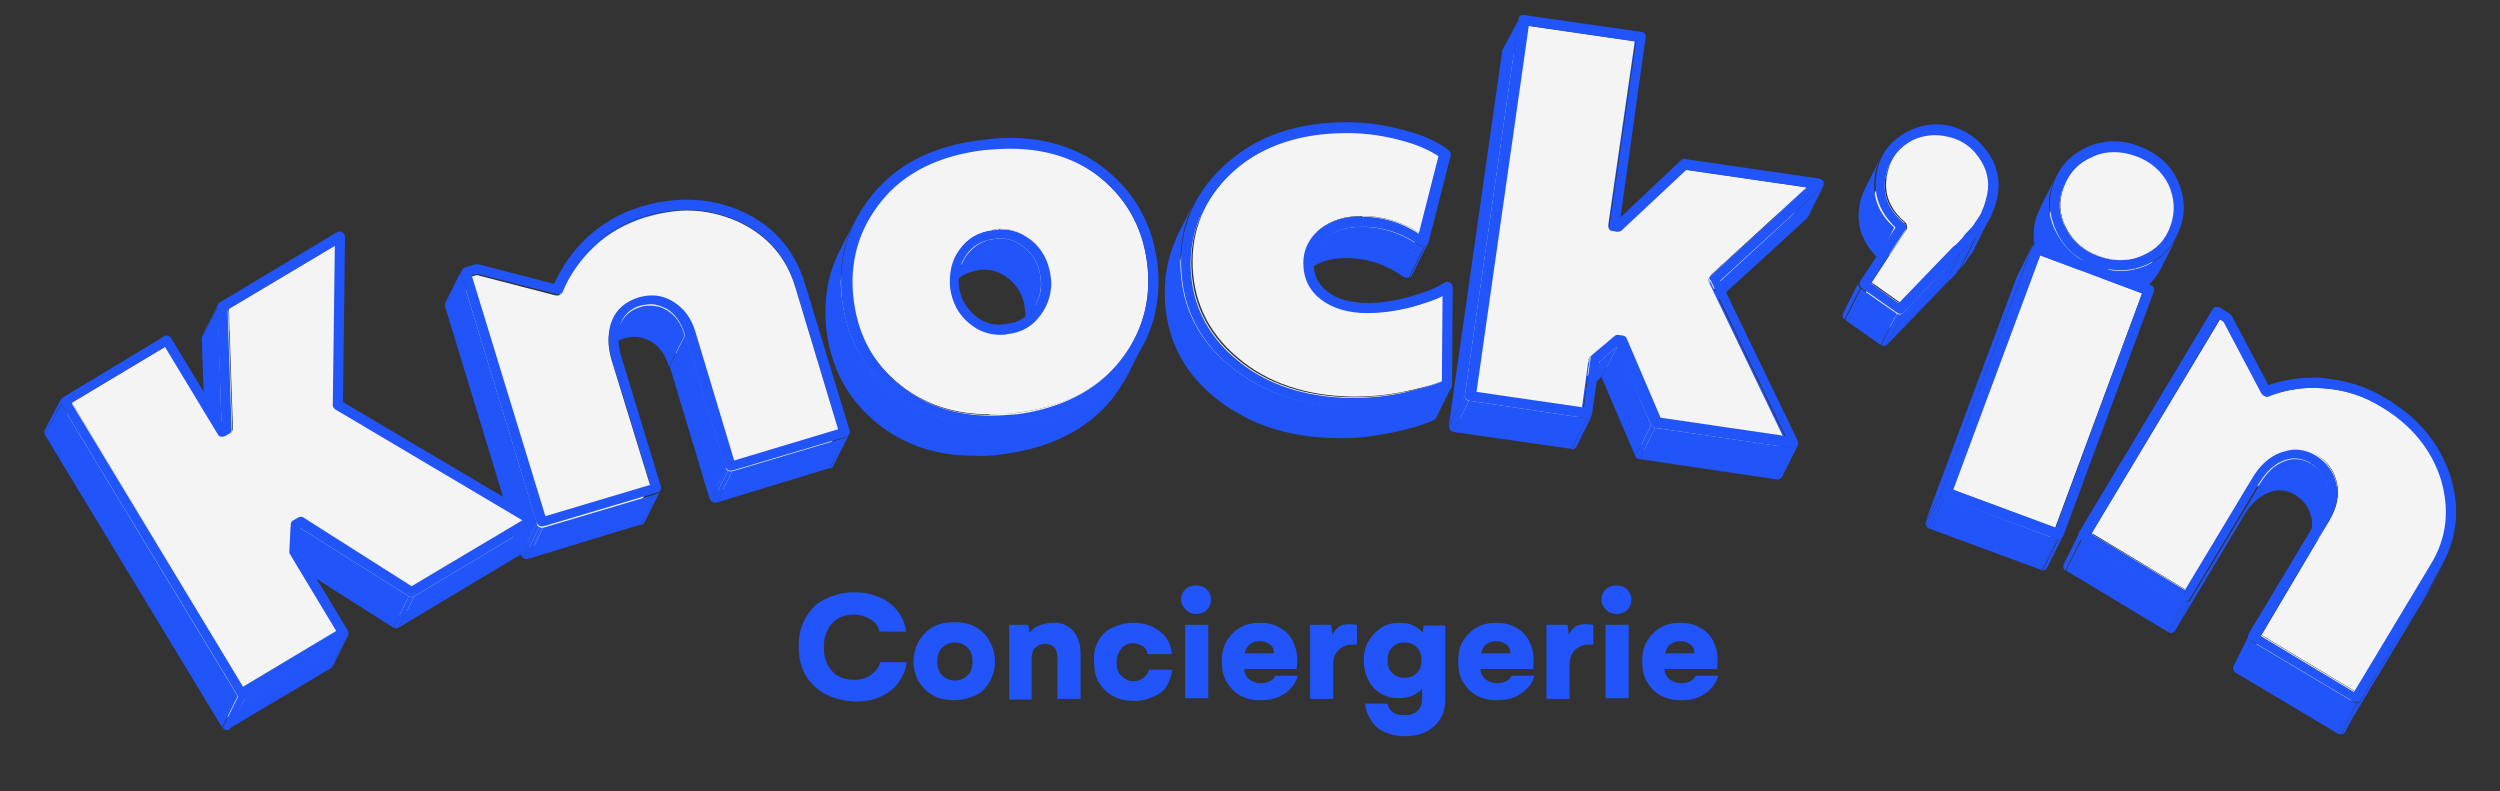 <?xml version="1.0" encoding="utf-8"?>
<!-- Generator: Adobe Illustrator 25.0.0, SVG Export Plug-In . SVG Version: 6.00 Build 0)  -->
<svg version="1.1" id="Calque_1" xmlns="http://www.w3.org/2000/svg" xmlns:xlink="http://www.w3.org/1999/xlink" x="0px" y="0px"
	 viewBox="0 0 368.1 116.5" style="enable-background:new 0 0 368.1 116.5;" xml:space="preserve">
<rect x="0" y="0" width="368.1" height="116.5" fill="#333333" stroke="none"/>
<style type="text/css">
	.st0{enable-background:new    ;}
	.st1{fill:#2155F9;}
	.st2{fill:#F4F4F4;}
</style>
<g class="st0">
	<path class="st1" d="M121.5,102.2c-1.2-0.7-2.2-1.6-2.9-2.8s-1-2.6-1-4.2c0-1.6,0.3-3,1-4.2s1.6-2.2,2.9-2.8s2.6-1,4.2-1
		c1.3,0,2.5,0.2,3.7,0.7s2,1.1,2.7,2s1.2,1.9,1.3,3.1h-3.9c-0.2-0.8-0.6-1.4-1.3-1.8s-1.5-0.7-2.5-0.7c-1.3,0-2.4,0.4-3.2,1.3
		s-1.2,2-1.2,3.5c0,1.5,0.4,2.6,1.2,3.5s1.9,1.3,3.2,1.3c1,0,1.8-0.2,2.5-0.7s1.2-1.1,1.4-1.9h3.9c-0.1,1.1-0.6,2.1-1.2,3
		s-1.6,1.6-2.7,2.1s-2.4,0.7-3.7,0.7C124.1,103.2,122.7,102.8,121.5,102.2z"/>
</g>
<g class="st0">
	<path class="st1" d="M135.3,94.4c0.5-0.9,1.2-1.6,2.1-2.1s2-0.7,3.1-0.7s2.2,0.2,3.1,0.7s1.6,1.2,2.1,2.1s0.8,1.9,0.8,3
		c0,1.1-0.3,2.1-0.8,3s-1.2,1.6-2.1,2s-2,0.7-3.1,0.7c-1.2,0-2.2-0.2-3.1-0.7s-1.6-1.2-2.1-2s-0.8-1.9-0.8-3
		C134.5,96.3,134.8,95.3,135.3,94.4z M138.7,99.4c0.5,0.5,1.1,0.8,1.9,0.8c0.8,0,1.4-0.3,1.9-0.8s0.7-1.2,0.7-2c0-0.8-0.2-1.5-0.7-2
		s-1.1-0.8-1.9-0.8s-1.4,0.3-1.9,0.8s-0.7,1.2-0.7,2C138,98.2,138.2,98.9,138.7,99.4z"/>
</g>
<g class="st0">
	<path class="st1" d="M158,92.9c0.7,0.8,1.1,1.9,1.1,3.3v6.7h-3.4v-5.9c0-1.5-0.6-2.2-1.8-2.2c-0.6,0-1.1,0.2-1.5,0.6
		s-0.5,0.9-0.5,1.6v6h-3.3V92h2.8l0.2,1.2c0.3-0.5,0.8-0.9,1.4-1.1s1.2-0.4,2-0.4C156.2,91.6,157.3,92.1,158,92.9z"/>
	<path class="st1" d="M161.7,94.4c0.5-0.9,1.2-1.6,2.1-2s1.9-0.7,3.1-0.7c1,0,2,0.2,2.8,0.6s1.5,0.9,2,1.6s0.8,1.5,0.8,2.4H169
		c-0.1-0.5-0.4-1-0.8-1.2s-0.9-0.4-1.4-0.4c-0.7,0-1.3,0.3-1.7,0.8s-0.7,1.2-0.7,2c0,0.9,0.2,1.5,0.7,2s1,0.8,1.8,0.8
		c0.6,0,1.1-0.2,1.5-0.5s0.6-0.7,0.8-1.2h3.4c-0.1,0.9-0.4,1.7-0.8,2.4s-1.1,1.2-2,1.6s-1.7,0.6-2.8,0.6c-1.1,0-2.2-0.2-3.1-0.7
		s-1.6-1.2-2.1-2s-0.7-1.9-0.7-3C161,96.3,161.2,95.3,161.7,94.4z"/>
	<path class="st1" d="M174.6,89.8c-0.4-0.4-0.7-0.9-0.7-1.5c0-0.6,0.2-1.1,0.6-1.5s1-0.6,1.6-0.6s1.2,0.2,1.6,0.6s0.6,0.9,0.6,1.5
		c0,0.6-0.2,1.1-0.6,1.5s-1,0.6-1.6,0.6S175,90.2,174.6,89.8z M174.5,92h3.4v10.8h-3.4V92z"/>
	<path class="st1" d="M189.2,102.1c-1,0.7-2.2,1-3.6,1c-1.1,0-2.1-0.2-3-0.7s-1.5-1.2-2-2s-0.7-1.9-0.7-3c0-1.1,0.2-2.2,0.7-3
		s1.1-1.5,2-2s1.8-0.7,2.9-0.7c1.1,0,2,0.2,2.9,0.7s1.5,1.1,1.9,1.9s0.7,1.7,0.7,2.7c0,0.6,0,1.1-0.1,1.5h-7.7
		c0,0.6,0.3,1.2,0.7,1.5s1,0.6,1.7,0.6c0.5,0,1-0.1,1.4-0.3s0.6-0.5,0.8-0.8h3.3C190.8,100.5,190.2,101.4,189.2,102.1z M187.6,96.2
		c0-0.5-0.2-1-0.6-1.3s-0.9-0.5-1.5-0.5c-0.6,0-1.1,0.2-1.5,0.5s-0.6,0.8-0.7,1.3H187.6z"/>
</g>
<g class="st0">
	<path class="st1" d="M199.8,92v2.9c-0.1,0-0.3,0-0.5,0c-1,0-1.7,0.3-2.2,0.8s-0.8,1.2-0.8,2.1v5.1h-3.4V92h3.1l0.2,1.5
		c0.2-0.5,0.5-0.9,0.9-1.2s1-0.4,1.6-0.4C199.1,91.9,199.5,92,199.8,92z"/>
</g>
<g class="st0">
	<path class="st1" d="M212.8,92v10.9c0,1.7-0.5,3-1.6,4s-2.5,1.5-4.4,1.5c-1.1,0-2-0.2-2.9-0.6s-1.5-0.9-2-1.7s-0.8-1.5-0.9-2.5h3.3
		c0.1,0.6,0.4,1,0.8,1.3s1,0.4,1.7,0.4c0.8,0,1.5-0.2,1.9-0.6s0.7-1,0.7-1.7v-1.6c-0.3,0.4-0.8,0.7-1.4,1s-1.2,0.4-2,0.4
		c-1,0-1.9-0.2-2.7-0.7s-1.4-1.1-1.8-1.9s-0.7-1.8-0.7-2.9c0-1.1,0.2-2.1,0.7-2.9s1.1-1.5,1.9-2s1.7-0.7,2.7-0.7
		c0.7,0,1.4,0.1,2,0.4s1.1,0.6,1.4,1.1l0.1-1.1H212.8z M208.6,99.1c0.5-0.5,0.7-1.1,0.7-1.9c0-0.8-0.2-1.4-0.7-1.9s-1.1-0.7-1.8-0.7
		s-1.3,0.2-1.8,0.7s-0.7,1.1-0.7,1.9c0,0.8,0.2,1.4,0.7,1.9s1.1,0.7,1.8,0.7C207.5,99.8,208.1,99.6,208.6,99.1z"/>
	<path class="st1" d="M224,102.1c-1,0.7-2.2,1-3.6,1c-1.1,0-2.1-0.2-3-0.7s-1.5-1.2-2-2s-0.7-1.9-0.7-3c0-1.1,0.2-2.2,0.7-3
		s1.1-1.5,2-2s1.8-0.7,2.9-0.7c1.1,0,2,0.2,2.9,0.7s1.5,1.1,1.9,1.9s0.7,1.7,0.7,2.7c0,0.6,0,1.1-0.1,1.5H218c0,0.6,0.3,1.2,0.7,1.5
		s1,0.6,1.7,0.6c0.5,0,1-0.1,1.4-0.3s0.6-0.5,0.8-0.8h3.3C225.7,100.5,225,101.4,224,102.1z M222.4,96.2c0-0.5-0.2-1-0.6-1.3
		s-0.9-0.5-1.5-0.5c-0.6,0-1.1,0.2-1.5,0.5s-0.6,0.8-0.7,1.3H222.4z"/>
</g>
<g class="st0">
	<path class="st1" d="M234.6,92v2.9c-0.1,0-0.3,0-0.5,0c-1,0-1.7,0.3-2.2,0.8s-0.8,1.2-0.8,2.1v5.1h-3.4V92h3.1l0.2,1.5
		c0.2-0.5,0.5-0.9,0.9-1.2s1-0.4,1.6-0.4C234,91.9,234.3,92,234.6,92z"/>
</g>
<g class="st0">
	<path class="st1" d="M236.5,89.8c-0.4-0.4-0.7-0.9-0.7-1.5c0-0.6,0.2-1.1,0.6-1.5s1-0.6,1.6-0.6s1.2,0.2,1.6,0.6s0.6,0.9,0.6,1.5
		c0,0.6-0.2,1.1-0.6,1.5s-1,0.6-1.6,0.6S236.9,90.2,236.5,89.8z M236.4,92h3.4v10.8h-3.4V92z"/>
	<path class="st1" d="M251.1,102.1c-1,0.7-2.2,1-3.6,1c-1.1,0-2.1-0.2-3-0.7s-1.5-1.2-2-2s-0.7-1.9-0.7-3c0-1.1,0.2-2.2,0.7-3
		s1.1-1.5,2-2s1.8-0.7,2.9-0.7c1.1,0,2,0.2,2.9,0.7s1.5,1.1,1.9,1.9s0.7,1.7,0.7,2.7c0,0.6,0,1.1-0.1,1.5h-7.7
		c0,0.6,0.3,1.2,0.7,1.5s1,0.6,1.7,0.6c0.5,0,1-0.1,1.4-0.3s0.6-0.5,0.8-0.8h3.3C252.7,100.5,252.1,101.4,251.1,102.1z M249.5,96.2
		c0-0.5-0.2-1-0.6-1.3s-0.9-0.5-1.5-0.5c-0.6,0-1.1,0.2-1.5,0.5s-0.6,0.8-0.7,1.3H249.5z"/>
</g>
<g>
	<g>
		<g class="st0">
			<g>
				<path class="st2" d="M94.6,46.1L94.6,46.1L94.6,46.1L94.6,46.1L94.6,46.1L94.6,46.1L94.6,46.1L94.6,46.1L94.6,46.1
					c-0.3,0.7-0.7,1.3-1,2l0,0l0,0C93.9,47.4,94.2,46.7,94.6,46.1L94.6,46.1L94.6,46.1L94.6,46.1L94.6,46.1L94.6,46.1L94.6,46.1
					L94.6,46.1L94.6,46.1z"/>
			</g>
			<g>
				<path class="st2" d="M149.6,40c-1.4-1.1-2.9-1.7-4.6-1.7c0.8-1.5,1.6-3,2.3-4.6c1.7,0,3.3,0.6,4.6,1.7
					C151.1,36.9,150.3,38.4,149.6,40z"/>
			</g>
			<g>
				<path class="st2" d="M144.9,38.3c-0.3,0-0.7,0-1,0.1c0.8-1.5,1.6-3,2.3-4.6c0.4,0,0.7-0.1,1-0.1
					C146.5,35.2,145.7,36.7,144.9,38.3z"/>
			</g>
			<g>
				<path class="st2" d="M152.4,45.2c-0.3-2.1-1.2-3.9-2.8-5.2c0.8-1.5,1.6-3,2.3-4.6c1.6,1.3,2.5,3.1,2.8,5.2
					C153.9,42.2,153.2,43.7,152.4,45.2z"/>
			</g>
			<g>
				<path class="st2" d="M143.9,38.3c-2.2,0.3-3.9,1.3-5,2.9c0.8-1.5,1.6-3,2.3-4.6c1.2-1.7,2.9-2.7,5-2.9
					C145.4,35.3,144.6,36.8,143.9,38.3z"/>
			</g>
			<g>
				<path class="st1" d="M138.2,42.2l2.3-4.6c-0.7,1.4-1,3-0.8,4.7c0.3,2.1,1.2,3.9,2.8,5.2l-2.3,4.6c-1.6-1.3-2.5-3.1-2.8-5.2
					C137.3,45.2,137.5,43.6,138.2,42.2z"/>
			</g>
			<g>
				<path class="st2" d="M138.8,41.3c-0.2,0.3-0.4,0.6-0.6,1l2.3-4.6c0.2-0.3,0.4-0.7,0.6-1c-0.4,0.8-0.8,1.5-1.2,2.3
					c0,0.1-0.1,0.2-0.2,0.3c-0.1,0.2-0.2,0.4-0.3,0.6c-0.1,0.2-0.2,0.4-0.3,0.6c-0.1,0.2-0.2,0.4-0.3,0.6
					C138.9,41.1,138.9,41.2,138.8,41.3z"/>
			</g>
			<g>
				<path class="st1" d="M139.6,42.9l2.3-4.6c0.1-0.3,0.3-0.5,0.5-0.8c1-1.3,2.3-2.1,4-2.3l-2.3,4.6c-1.7,0.2-3.1,1-4,2.3
					C139.9,42.4,139.7,42.6,139.6,42.9z"/>
			</g>
			<g>
				<path class="st1" d="M152.6,44.6l-2.3,4.6c0.6-1.2,0.8-2.4,0.6-3.8c-0.2-1.8-1-3.2-2.3-4.3c-1.1-0.9-2.3-1.4-3.7-1.4
					c-0.3,0-0.6,0-0.9,0.1l2.3-4.6c0.3,0,0.6-0.1,0.9-0.1c1.4,0,2.6,0.5,3.7,1.4c1.3,1.1,2.1,2.5,2.3,4.3
					C153.4,42.2,153.2,43.4,152.6,44.6z"/>
			</g>
			<g>
				<path class="st2" d="M151.6,49.8c0.7-1.4,1-3,0.8-4.6c0.8-1.5,1.6-3,2.3-4.6c0.2,1.7,0,3.2-0.8,4.6
					C153.2,46.6,152.3,48.5,151.6,49.8z"/>
			</g>
			<g>
				<path class="st1" d="M167.1,49.9l-2.3,4.6c1.7-3.3,2.3-7.1,1.8-11.1c-0.7-5.5-3.2-9.8-7.5-13c-3.4-2.5-7.7-3.8-12.6-3.8
					c-1.3,0-2.6,0.1-3.9,0.2c-6.6,0.8-11.7,3.3-15.1,7.5c-0.9,1.1-1.7,2.3-2.3,3.6l2.3-4.6c0.6-1.2,1.4-2.4,2.3-3.6
					c3.4-4.2,8.5-6.7,15.1-7.5c1.4-0.2,2.7-0.2,3.9-0.2c4.9,0,9.1,1.3,12.6,3.8c4.3,3.2,6.9,7.6,7.5,13
					C169.4,42.8,168.8,46.5,167.1,49.9z"/>
			</g>
			<g>
				<path class="st2" d="M164.8,54.4c-0.6,1.2-1.4,2.4-2.3,3.5c0.8-1.5,1.6-3,2.3-4.6c0.9-1.1,1.7-2.3,2.3-3.5
					C166.4,51.2,165.5,53.1,164.8,54.4z"/>
			</g>
			<g>
				<path class="st2" d="M93,45.6c0.7,0.4,1.2,0.4,1.6,0.5c-0.3,0.7-0.7,1.3-1,2c-0.6,0-1.3,0.1-2,0.3c-1.7,0.5-2.9,1.5-3.7,3
					c0.7-1.3,1.5-3.1,2.2-4.4c0-0.1,0.1-0.2,0.3-0.4C91.1,45.8,92.4,45.7,93,45.6c-0.5,0.9-0.9,1.8-1.4,2.8
					C92,47.4,92.5,46.5,93,45.6z"/>
			</g>
			<g>
				<path class="st1" d="M153.9,45.3l-2.3,4.6c-0.2,0.4-0.4,0.7-0.6,1c-1.2,1.7-2.9,2.7-5.1,3c-0.4,0-0.7,0.1-1,0.1
					c-1.7,0-3.3-0.6-4.6-1.7l2.3-4.6c1.3,1.1,2.8,1.7,4.6,1.7c0.3,0,0.7,0,1-0.1c2.2-0.3,3.9-1.3,5.1-3
					C153.6,46,153.8,45.6,153.9,45.3z"/>
			</g>
			<g>
				<path class="st1" d="M151.9,35.4c1.6,1.3,2.5,3.1,2.8,5.2c0.3,2.1-0.2,4-1.4,5.7s-2.9,2.7-5.1,3c-0.4,0-0.7,0.1-1,0.1
					c-1.7,0-3.3-0.6-4.6-1.7c-1.6-1.3-2.5-3.1-2.8-5.2c-0.3-2.1,0.2-4.1,1.4-5.7c1.2-1.7,2.9-2.7,5-2.9c0.4,0,0.7-0.1,1-0.1
					C149,33.7,150.5,34.3,151.9,35.4z M152.1,45.4c1-1.4,1.4-2.9,1.1-4.6c-0.2-1.8-1-3.2-2.3-4.3c-1.1-0.9-2.3-1.4-3.7-1.4
					c-0.3,0-0.6,0-0.9,0.1c-1.7,0.2-3.1,1-4,2.3c-1,1.4-1.3,2.9-1.1,4.6c0.2,1.8,1,3.2,2.3,4.3c1,0.9,2.2,1.4,3.6,1.4
					c0.3,0,0.6,0,0.9-0.1C149.8,47.6,151.1,46.8,152.1,45.4"/>
			</g>
			<g>
				<path class="st2" d="M123.3,48.7c-0.5-4,0.1-7.7,1.8-11l2.3-4.6c-1.7,3.3-2.3,7-1.8,11C124.8,45.7,124,47.2,123.3,48.7z"/>
			</g>
			<g>
				<path class="st2" d="M162.5,57.9c-3.4,4.2-8.5,6.7-15.2,7.5c0.8-1.5,1.6-3,2.3-4.6c6.7-0.8,11.8-3.4,15.2-7.5
					c-0.4,0.8-0.8,1.5-1.2,2.3c-0.2,0.4-0.4,0.8-0.6,1.2c0,0.1-0.1,0.2-0.1,0.3s-0.1,0.2-0.1,0.3C162.7,57.5,162.6,57.8,162.5,57.9z
					"/>
			</g>
			<g>
				<path class="st2" d="M147.3,65.4c-1.3,0.2-2.6,0.2-3.9,0.2c0.8-1.5,1.6-3,2.3-4.6c1.2,0,2.5-0.1,3.9-0.2
					C148.9,62.4,148.1,63.9,147.3,65.4z"/>
			</g>
			<g>
				<path class="st2" d="M130.8,61.8c-4.3-3.2-6.9-7.6-7.6-13.1c0.8-1.5,1.6-3,2.3-4.6c0.7,5.5,3.2,9.9,7.6,13.1
					C132.4,58.8,131.6,60.3,130.8,61.8z"/>
			</g>
			<g>
				<path class="st2" d="M143.4,65.7c-4.9,0-9.1-1.3-12.6-3.9c0.8-1.5,1.6-3,2.3-4.6c3.5,2.6,7.7,3.9,12.6,3.9
					C145,62.6,144.2,64.2,143.4,65.7z"/>
			</g>
			<g>
				<path class="st2" d="M168.9,38.7c0.7,5.5-0.7,10.4-4.1,14.6c-3.4,4.2-8.5,6.7-15.2,7.5c-1.3,0.2-2.6,0.2-3.9,0.2
					c-4.9,0-9.1-1.3-12.6-3.9c-4.3-3.2-6.9-7.6-7.6-13.1s0.7-10.3,4.1-14.6c3.4-4.2,8.5-6.7,15.1-7.5c1.4-0.2,2.7-0.2,3.9-0.2
					c4.9,0,9.1,1.3,12.6,3.8C165.7,28.9,168.2,33.3,168.9,38.7z M153.3,46.3c1.2-1.7,1.7-3.6,1.4-5.7c-0.3-2.1-1.2-3.9-2.8-5.2
					c-1.4-1.1-2.9-1.7-4.6-1.7c-0.3,0-0.7,0-1,0.1c-2.2,0.3-3.9,1.3-5,2.9c-1.2,1.6-1.6,3.6-1.4,5.7c0.3,2.1,1.2,3.9,2.8,5.2
					c1.3,1.1,2.8,1.7,4.6,1.7c0.3,0,0.7,0,1-0.1C150.4,49,152.1,48,153.3,46.3"/>
			</g>
			<g>
				<path class="st1" d="M168.4,50.5l-2.3,4.6c-0.7,1.3-1.5,2.5-2.4,3.7c-3.7,4.5-9.1,7.2-16.2,8.1c-1.4,0.2-2.8,0.3-4.1,0.2
					c-5.2,0-9.7-1.4-13.5-4.2c-4.7-3.5-7.4-8.2-8.2-14.1c-0.5-4.3,0.1-8.3,1.9-11.8l2.3-4.6c-1.8,3.6-2.5,7.6-1.9,11.8
					c0.8,5.9,3.5,10.6,8.2,14.1c3.7,2.8,8.2,4.2,13.5,4.2c1.3,0,2.7-0.1,4.1-0.2c7.1-0.9,12.5-3.6,16.2-8.1
					C167,53.1,167.8,51.8,168.4,50.5z"/>
			</g>
			<g>
				<path class="st1" d="M170.4,38.6c0.7,5.9-0.7,11.2-4.4,15.7s-9.1,7.2-16.2,8.1c-1.4,0.2-2.8,0.3-4.1,0.2
					c-5.2,0-9.7-1.4-13.5-4.2c-4.7-3.5-7.4-8.2-8.2-14.1c-0.7-5.9,0.8-11.2,4.5-15.7s9.1-7.2,16.1-8c1.4-0.2,2.8-0.3,4.1-0.3
					c5.2,0,9.7,1.4,13.4,4.1C166.9,28,169.6,32.7,170.4,38.6z M164.8,53.3c3.4-4.2,4.8-9.1,4.1-14.6s-3.2-9.8-7.5-13
					c-3.4-2.5-7.7-3.8-12.6-3.8c-1.3,0-2.6,0.1-3.9,0.2c-6.6,0.8-11.7,3.3-15.1,7.5c-3.4,4.2-4.8,9.1-4.1,14.6
					c0.7,5.5,3.2,9.9,7.6,13.1c3.5,2.6,7.7,3.9,12.6,3.9c1.2,0,2.5-0.1,3.9-0.2C156.3,60.1,161.4,57.5,164.8,53.3"/>
			</g>
			<g>
				<path class="st2" d="M98.2,45.9C97.4,45.9,97,46,96,46c-0.9,0.1-1.1,0.1-1.5,0.1c0.4-0.9,0.9-1.7,1.3-2.6c1.1,0,2.1,0.3,3.1,0.9
					l0,0l0,0C98.7,44.9,98.5,45.4,98.2,45.9z"/>
			</g>
			<g>
				<path class="st2" d="M94.6,46.1L94.6,46.1L94.6,46.1L94.6,46.1L94.6,46.1L94.6,46.1L94.6,46.1L94.6,46.1L94.6,46.1
					c0.4-0.9,0.9-1.7,1.3-2.6l0,0l0,0C95.5,44.3,95,45.2,94.6,46.1L94.6,46.1L94.6,46.1L94.6,46.1L94.6,46.1L94.6,46.1L94.6,46.1
					L94.6,46.1L94.6,46.1z"/>
			</g>
			<g>
				<path class="st2" d="M101.4,46.8c-1.2-0.5-2-0.7-3.2-0.9c0.3-0.5,0.5-1,0.8-1.5C100,44.9,100.8,45.7,101.4,46.8z"/>
			</g>
			<g>
				<path class="st2" d="M93,45.6c0.3-0.6,0.6-1.2,0.9-1.8l0,0c0.7-0.2,1.3-0.3,2-0.3c-0.4,0.9-0.9,1.7-1.3,2.6
					C94.2,46,93.7,46,93,45.6z"/>
			</g>
			<g>
				<path class="st2" d="M97.5,47.2c0.2-0.5,0.5-0.9,0.7-1.4c1.2,0.2,2,0.4,3.2,0.9c0.4,0.6,0.7,1.3,0.9,2.1l-2.3,4.6
					c-0.6-2.1-1.8-3.6-3.3-4.5c-1-0.6-2-0.9-3.1-0.9c0.3-0.7,0.7-1.3,1-2c0.3,0,0.6,0,1.5-0.1c1-0.1,1.4-0.1,2.2-0.1
					c-0.5,1-1,2-1.6,3.1C97,48.4,97.3,47.8,97.5,47.2z"/>
			</g>
			<g>
				<path class="st1" d="M81.1,46l2.3-4.6c1-1.9,2.3-3.7,4-5.2c2.1-2,4.7-3.4,7.5-4.3c2.1-0.6,4.2-0.9,6.2-0.9
					c2.6,0,5.2,0.6,7.6,1.7c4.2,2,7,5.2,8.3,9.6l-2.3,4.6c-1.3-4.4-4.1-7.6-8.3-9.6c-2.4-1.1-4.9-1.7-7.6-1.7c-2,0-4.1,0.3-6.2,0.9
					c-2.9,0.9-5.4,2.3-7.5,4.3C83.4,42.4,82.1,44.1,81.1,46z"/>
			</g>
			<g>
				<polygon class="st1" points="123.4,63.2 121.1,67.7 114.7,46.9 117.1,42.3 				"/>
			</g>
			<g>
				<path class="st1" d="M79.8,45.4l2.3-4.6c-0.2,0.4-0.4,0.8-0.5,1.1l-2.3,4.6C79.4,46.1,79.6,45.7,79.8,45.4z"/>
			</g>
			<g>
				<path class="st2" d="M93,45.6c-1.6,0.1-2.4,0.5-2.8,1.4l0.1-0.2c0.7-1.5,2-2.4,3.7-3C93.6,44.4,93.3,45,93,45.6z"/>
			</g>
			<g>
				<path class="st1" d="M89.2,52l2.3-4.6c0.6-1.1,1.5-1.8,2.8-2.2c0.5-0.2,1-0.2,1.5-0.2c0.8,0,1.6,0.2,2.4,0.7
					c1.2,0.7,2.1,1.9,2.6,3.7L98.5,54c-0.5-1.7-1.4-3-2.6-3.7c-0.8-0.4-1.5-0.7-2.4-0.7c-0.5,0-1,0.1-1.5,0.2
					C90.7,50.2,89.8,50.9,89.2,52z"/>
			</g>
			<g>
				<path class="st1" d="M125,64l-2.3,4.6c-0.1,0.2-0.2,0.3-0.5,0.4l2.3-4.6C124.8,64.3,124.9,64.2,125,64z"/>
			</g>
			<g>
				<path class="st2" d="M80.4,47.6c0.2-0.5,0.5-1.1,0.7-1.6l2.3-4.6c-0.3,0.5-0.5,1.1-0.7,1.6l0,0C82,44.6,81.2,46.1,80.4,47.6
					L80.4,47.6z"/>
			</g>
			<g>
				<path class="st2" d="M80.4,47.7L80.4,47.7c0.8-1.6,1.6-3.1,2.4-4.6c0,0,0,0,0,0.1C82,44.5,81.1,46.3,80.4,47.7z"/>
			</g>
			<g>
				<path class="st1" d="M82.7,43.1l-2.3,4.6c-0.1,0.2-0.3,0.3-0.5,0.4c-0.1,0-0.2,0-0.3,0l2.3-4.6c0.1,0,0.2,0,0.3,0
					C82.5,43.5,82.6,43.3,82.7,43.1z"/>
			</g>
			<g>
				<polygon class="st1" points="81.9,43.6 79.6,48.1 67.8,45.1 70.2,40.5 				"/>
			</g>
			<g>
				<polygon class="st1" points="70.2,40.5 67.8,45.1 67.2,45.3 69.5,40.7 				"/>
			</g>
			<g>
				<path class="st1" d="M65.6,44.5l2.3-4.6c-0.1,0.2-0.1,0.4,0,0.6L65.5,45C65.5,44.8,65.5,44.6,65.6,44.5z"/>
			</g>
			<g>
				<path class="st1" d="M87.9,51.3l2.3-4.6C90.1,46.9,90,47,90,47.2c-0.7,1.7-0.7,3.7,0,6l-2.3,4.6c-0.7-2.3-0.7-4.3,0-6
					C87.8,51.6,87.8,51.5,87.9,51.3z"/>
			</g>
			<g>
				<polygon class="st2" points="108.1,67.7 105.7,72.3 100,53.4 102.3,48.9 				"/>
			</g>
			<g>
				<polygon class="st2" points="123.4,63.2 121.1,67.7 105.7,72.3 108.1,67.7 				"/>
			</g>
			<g>
				<polygon class="st1" points="106.9,68.9 104.5,73.5 98.6,53.9 100.9,49.3 				"/>
			</g>
			<g>
				<polygon class="st1" points="124.6,64.4 122.2,68.9 105.5,74 107.8,69.4 				"/>
			</g>
			<g>
				<path class="st1" d="M107.2,69.3l-2.3,4.6c-0.2-0.1-0.3-0.3-0.4-0.4l2.3-4.6C106.9,69.1,107,69.2,107.2,69.3z"/>
			</g>
			<g>
				<path class="st1" d="M107.8,69.4l-2.3,4.6c-0.1,0-0.1,0-0.2,0s-0.2,0-0.4-0.1l2.3-4.6c0.1,0.1,0.2,0.1,0.4,0.1
					C107.6,69.4,107.7,69.4,107.8,69.4z"/>
			</g>
			<g>
				<polygon class="st1" points="95.6,71.5 93.3,76 87.7,57.8 90.1,53.2 				"/>
			</g>
			<g>
				<path class="st1" d="M97.2,72.3l-2.3,4.6c-0.1,0.2-0.2,0.3-0.5,0.4l2.3-4.6C97,72.6,97.1,72.5,97.2,72.3z"/>
			</g>
			<g>
				<polygon class="st1" points="49.3,36.2 47,40.8 31.2,50.2 33.6,45.6 				"/>
			</g>
			<g>
				<path class="st1" d="M29.8,49.4l2.3-4.6C32,44.9,32,45,32,45.2l-2.3,4.6C29.7,49.6,29.8,49.5,29.8,49.4z"/>
			</g>
			<g>
				<polygon class="st1" points="48.9,59.6 46.6,64.2 47,40.8 49.3,36.2 				"/>
			</g>
			<g>
				<polygon class="st2" points="95.6,71.5 93.3,76 77.9,80.6 80.3,76.1 				"/>
			</g>
			<g>
				<polygon class="st2" points="80.3,76.1 77.9,80.6 67.2,45.3 69.5,40.7 				"/>
			</g>
			<g>
				<path class="st1" d="M125.1,63.4c0.1,0.4-0.1,0.8-0.5,0.9l-16.8,5c-0.1,0-0.1,0-0.2,0s-0.2,0-0.4-0.1c-0.2-0.1-0.3-0.3-0.4-0.4
					l-6-19.6c-0.5-1.7-1.4-3-2.6-3.7c-0.8-0.4-1.5-0.7-2.4-0.7c-0.5,0-1,0.1-1.5,0.2c-1.4,0.4-2.4,1.3-2.9,2.6s-0.5,3,0.1,5l5.8,19
					c0.1,0.4-0.1,0.8-0.5,0.9l-16.8,5h-0.2c-0.1,0-0.2,0-0.4-0.1c-0.2-0.1-0.3-0.3-0.4-0.4v0l-0.3-1L67.9,40.4
					c-0.1-0.2,0-0.4,0.1-0.6c0.1-0.2,0.3-0.3,0.4-0.4l1.6-0.5c0.1,0,0.2,0,0.2,0c0.1,0,0.1,0,0.2,0l11.2,2.9
					c1.1-2.5,2.7-4.8,4.8-6.8c2.3-2.1,5-3.7,8.1-4.6c2.3-0.7,4.5-1,6.7-1c2.9,0,5.6,0.6,8.2,1.8c4.6,2.1,7.6,5.7,9.1,10.5
					L125.1,63.4z M108.1,67.7l15.3-4.6l-6.3-20.9c-1.3-4.4-4.1-7.6-8.3-9.6c-2.4-1.1-4.9-1.7-7.6-1.7c-2,0-4.1,0.3-6.2,0.9
					c-2.9,0.9-5.4,2.3-7.5,4.3s-3.7,4.3-4.7,6.8c-0.1,0.2-0.3,0.4-0.5,0.4c-0.1,0-0.2,0-0.3,0l-11.8-3l-0.7,0.2l10.8,35.3l15.4-4.6
					L90.1,53c-0.7-2.3-0.7-4.3,0-6s2-2.9,3.9-3.4c0.7-0.2,1.3-0.3,2-0.3c1.1,0,2.1,0.3,3.1,0.9c1.6,0.9,2.7,2.4,3.3,4.5L108.1,67.7"
					/>
			</g>
			<g>
				<path class="st2" d="M101.2,31c2.6,0,5.2,0.6,7.6,1.7c4.2,2,7,5.2,8.3,9.6l6.3,20.9l-15.3,4.6l-5.7-18.9
					c-0.6-2.1-1.8-3.6-3.3-4.5c-1-0.6-2-0.9-3.1-0.9c-0.6,0-1.3,0.1-2,0.3c-1.9,0.6-3.2,1.7-3.9,3.4c-0.7,1.7-0.7,3.7,0,6l5.6,18.2
					L80.3,76L69.5,40.7l0.7-0.2l11.6,3c0.3,0,0.4,0,0.5,0c0.2-0.1,0.4-0.2,0.5-0.4c1-2.5,2.6-4.8,4.7-6.8s4.7-3.4,7.5-4.3
					C97.1,31.4,99.2,31,101.2,31z"/>
			</g>
			<g>
				<path class="st1" d="M49.3,60.3L47,64.8c-0.2-0.1-0.4-0.4-0.4-0.7l2.3-4.6C48.9,59.9,49.1,60.1,49.3,60.3z"/>
			</g>
			<g>
				<polygon class="st1" points="78.7,75.9 76.3,80.5 65.5,45 67.9,40.4 				"/>
			</g>
			<g>
				<polygon class="st1" points="79,77 76.6,81.5 76.3,80.5 78.7,75.9 				"/>
			</g>
			<g>
				<polygon class="st1" points="79.1,77.2 76.7,81.8 76.6,81.5 79,77 				"/>
			</g>
			<g>
				<polygon class="st1" points="96.8,72.7 94.4,77.2 77.7,82.3 80,77.7 				"/>
			</g>
			<g>
				<polygon class="st1" points="80,77.7 77.7,82.3 77.4,82.3 79.8,77.7 				"/>
			</g>
			<g>
				<path class="st1" d="M79,77l-2.3,4.6c-0.1,0.1-0.2,0.2-0.3,0.3l2.3-4.6C78.8,77.2,78.9,77.1,79,77z"/>
			</g>
			<g>
				<path class="st1" d="M79.4,77.6l-2.3,4.6c-0.2-0.1-0.3-0.3-0.4-0.4l2.3-4.6C79.1,77.4,79.2,77.5,79.4,77.6z"/>
			</g>
			<g>
				<path class="st1" d="M79.8,77.7l-2.3,4.6c-0.1,0-0.2,0-0.4-0.1l2.3-4.6C79.5,77.7,79.6,77.7,79.8,77.7z"/>
			</g>
			<g>
				<polygon class="st1" points="76.9,76.6 74.5,81.2 47,64.8 49.3,60.3 				"/>
			</g>
			<g>
				<polygon class="st2" points="34.2,63.2 31.9,67.8 31.2,50.2 33.6,45.6 				"/>
			</g>
			<g>
				<polygon class="st1" points="32.6,62 30.3,66.6 29.7,49.8 32.1,45.2 				"/>
			</g>
			<g>
				<path class="st2" d="M31.8,68.2c0.1-0.1,0.1-0.2,0.1-0.4l2.3-4.6c0,0.1,0,0.3-0.1,0.4C33.4,65,32.5,66.8,31.8,68.2z"/>
			</g>
			<g>
				<path class="st1" d="M34.1,63.6l-2.3,4.6c-0.1,0.1-0.2,0.2-0.3,0.3l2.3-4.6C33.9,63.8,34,63.7,34.1,63.6z"/>
			</g>
			<g>
				<polygon class="st1" points="33.8,63.9 31.5,68.5 30.8,68.9 33.2,64.3 				"/>
			</g>
			<g>
				<polygon class="st1" points="32.1,64 29.8,68.6 22,55.7 24.3,51.1 				"/>
			</g>
			<g>
				<path class="st1" d="M33.2,64.3l-2.3,4.6C30.8,69,30.6,69,30.5,69l2.3-4.6C32.9,64.4,33,64.4,33.2,64.3z"/>
			</g>
			<g>
				<path class="st1" d="M32.8,64.4L30.4,69c-0.4-0.1-0.5-0.2-0.6-0.4l2.3-4.6C32.2,64.2,32.4,64.3,32.8,64.4z"/>
			</g>
			<g>
				<path class="st2" d="M44.7,76.2l-2.3,4.6c-0.1-0.1-0.3-0.1-0.4-0.1c-0.1,0-0.3,0-0.4,0.1l2.3-4.6c0.1-0.1,0.3-0.1,0.4-0.1
					S44.6,76.2,44.7,76.2z"/>
			</g>
			<g>
				<polygon class="st1" points="24.3,51.1 22,55.7 8.3,63.9 10.6,59.3 				"/>
			</g>
			<g>
				<polygon class="st2" points="43.9,76.2 41.6,80.8 40.9,81.2 43.2,76.6 				"/>
			</g>
			<g>
				<path class="st1" d="M6.6,63.3L9,58.7c-0.1,0.2-0.1,0.5,0,0.7L6.6,64C6.5,63.8,6.5,63.5,6.6,63.3z"/>
			</g>
			<g>
				<polygon class="st2" points="60.6,86.3 58.3,90.9 42.4,80.8 44.7,76.2 				"/>
			</g>
			<g>
				<polygon class="st2" points="76.9,76.6 74.5,81.2 58.3,90.9 60.6,86.3 				"/>
			</g>
			<g>
				<polygon class="st1" points="60.2,87.8 57.9,92.4 42,82.3 44.3,77.8 				"/>
			</g>
			<g>
				<polygon class="st1" points="42.7,81.2 40.3,85.8 40.5,81.8 42.9,77.2 				"/>
			</g>
			<g>
				<path class="st2" d="M40.6,81.5l2.3-4.6c0.1-0.1,0.2-0.2,0.3-0.3l-2.3,4.6C40.8,81.3,40.7,81.4,40.6,81.5z"/>
			</g>
			<g>
				<path class="st1" d="M40.6,81.5l2.3-4.6c0,0.1-0.1,0.2-0.1,0.3l-2.3,4.6C40.5,81.7,40.6,81.6,40.6,81.5z"/>
			</g>
			<g>
				<polygon class="st1" points="78.7,77.2 76.4,81.8 58.7,92.4 61,87.8 				"/>
			</g>
			<g>
				<path class="st1" d="M61,87.8l-2.3,4.6c-0.1,0.1-0.3,0.1-0.4,0.1c-0.1,0-0.3,0-0.4-0.1l2.3-4.6c0.1,0.1,0.3,0.1,0.4,0.1
					C60.7,88,60.9,87.9,61,87.8z"/>
			</g>
			<g>
				<path class="st1" d="M42.8,81.6l-2.3,4.6c-0.1-0.1-0.1-0.3-0.1-0.4l2.3-4.6C42.6,81.4,42.7,81.5,42.8,81.6z"/>
			</g>
			<g>
				<polygon class="st1" points="49.6,92.9 47.3,97.5 40.4,86.2 42.8,81.6 				"/>
			</g>
			<g>
				<path class="st1" d="M51.3,93.5L49,98.1c-0.1,0.1-0.2,0.2-0.3,0.3l2.3-4.6C51.1,93.7,51.2,93.6,51.3,93.5z"/>
			</g>
			<g>
				<polygon class="st2" points="35.9,101.1 33.6,105.7 8.3,63.9 10.6,59.3 				"/>
			</g>
			<g>
				<polygon class="st2" points="49.6,92.9 47.3,97.5 33.6,105.7 35.9,101.1 				"/>
			</g>
			<g>
				<path class="st1" d="M78.7,75.9l0.3,1c-0.1,0.1-0.2,0.2-0.3,0.3L61,87.8c-0.1,0.1-0.3,0.1-0.4,0.1c-0.1,0-0.3,0-0.4-0.1
					l-15.9-10l-0.2,3.3l7.1,11.7c0.1,0.2,0.1,0.4,0.1,0.6s-0.2,0.4-0.3,0.5l-14.9,9c-0.1,0.1-0.3,0.1-0.4,0.1
					c-0.3,0-0.5-0.1-0.6-0.4L9,59.5c-0.2-0.4-0.1-0.8,0.3-1l14.9-9c0.1-0.1,0.3-0.1,0.4-0.1c0.4,0.1,0.5,0.2,0.6,0.4L32.6,62
					L32,45.2c0-0.3,0.1-0.5,0.4-0.7l17.2-10.3c0.1-0.1,0.3-0.1,0.4-0.1c0.1,0,0.3,0,0.4,0.1c0.2,0.1,0.4,0.4,0.4,0.7l-0.3,24.3
					L78.7,75.9z M60.6,86.3l16.3-9.7L49.3,60.3c-0.2-0.1-0.4-0.4-0.4-0.7l0.3-23.4l-15.7,9.4l0.6,17.6c0,0.3-0.1,0.5-0.4,0.7
					L33,64.3c-0.1,0.1-0.3,0.1-0.4,0.1c-0.4-0.1-0.5-0.2-0.6-0.4l-7.8-12.9l-13.7,8.2l25.3,41.8l13.7-8.2l-6.8-11.3
					c-0.1-0.1-0.1-0.3-0.1-0.4l0.2-4c0-0.3,0.2-0.5,0.4-0.6l0.7-0.4c0.1-0.1,0.3-0.1,0.4-0.1c0.1,0,0.3,0,0.4,0.1L60.6,86.3"/>
			</g>
			<g>
				<path class="st2" d="M49.3,36.2L49,59.6c0,0.3,0.1,0.5,0.4,0.7l27.5,16.3l-16.3,9.7L44.7,76.2c-0.1-0.1-0.3-0.1-0.4-0.1
					c-0.1,0-0.3,0-0.4,0.1l-0.7,0.4c-0.2,0.1-0.4,0.3-0.4,0.6l-0.2,4c0,0.2,0,0.3,0.1,0.4l6.8,11.3l-13.7,8.2L10.6,59.3l13.7-8.2
					L32.1,64c0.1,0.2,0.3,0.3,0.5,0.3c0.3,0,0.4,0,0.6-0.1l0.7-0.4c0.2-0.1,0.4-0.4,0.4-0.7l-0.6-17.6L49.3,36.2z"/>
			</g>
			<g>
				<polygon class="st1" points="51,93.8 48.7,98.4 33.7,107.3 36.1,102.8 				"/>
			</g>
			<g>
				<polygon class="st1" points="35,102.5 32.7,107.1 6.6,64 9,59.5 				"/>
			</g>
			<g>
				<path class="st1" d="M36.1,102.8l-2.3,4.6c-0.1,0.1-0.3,0.1-0.4,0.1c-0.3,0-0.5-0.1-0.6-0.4l2.3-4.6c0.1,0.2,0.4,0.4,0.6,0.4
					C35.8,102.9,35.9,102.8,36.1,102.8z"/>
			</g>
		</g>
		<g class="st0">
			<g>
				<path class="st1" d="M221.3,7.2l2.3-4.6c0,0.1-0.1,0.1-0.1,0.2l-2.3,4.6C221.2,7.4,221.3,7.3,221.3,7.2z"/>
			</g>
			<g>
				<polygon class="st1" points="240.8,6.1 238.4,10.7 222.6,8.4 224.9,3.8 				"/>
			</g>
			<g>
				<path class="st1" d="M268.5,27.4l-2.3,4.6c0,0.1-0.1,0.1-0.2,0.2l2.3-4.6C268.4,27.5,268.5,27.5,268.5,27.4z"/>
			</g>
			<g>
				<polygon class="st1" points="266.2,27.6 263.8,32.1 246,29.5 248.3,25 				"/>
			</g>
			<g>
				<polygon class="st2" points="266.2,27.6 263.8,32.1 249.6,45.1 251.9,40.6 				"/>
			</g>
			<g>
				<polygon class="st1" points="268.3,27.6 266,32.2 251,45.9 253.4,41.3 				"/>
			</g>
			<g>
				<polygon class="st1" points="248.3,25 246,29.5 236.5,38.4 238.8,33.9 				"/>
			</g>
			<g>
				<polygon class="st1" points="236.9,33.1 234.6,37.7 238.4,10.7 240.8,6.1 				"/>
			</g>
			<g>
				<path class="st2" d="M249.4,45.3l2.3-4.6c0-0.1,0.1-0.2,0.2-0.2l-2.3,4.6C249.5,45.2,249.5,45.3,249.4,45.3z"/>
			</g>
			<g>
				<path class="st1" d="M238.8,33.9l-2.3,4.6c-0.1,0.1-0.3,0.2-0.5,0.2l2.3-4.6C238.5,34.1,238.7,34,238.8,33.9z"/>
			</g>
			<g>
				<polygon class="st1" points="238.3,34.1 236,38.6 235.2,38.5 237.6,34 				"/>
			</g>
			<g>
				<path class="st1" d="M237.6,34l-2.3,4.6c-0.2,0-0.4-0.1-0.5-0.3s-0.2-0.4-0.1-0.6l2.3-4.6c0,0.2,0,0.4,0.1,0.6
					C237.2,33.8,237.4,33.9,237.6,34z"/>
			</g>
			<g>
				<path class="st1" d="M249.4,45.3l2.3-4.6c-0.1,0.2-0.1,0.4,0,0.7l-2.3,4.6C249.3,45.8,249.3,45.5,249.4,45.3z"/>
			</g>
			<g>
				<path class="st2" d="M239.4,49.9l-2.3,4.6c-0.1-0.2-0.3-0.4-0.6-0.4l2.3-4.6C239,49.5,239.2,49.6,239.4,49.9z"/>
			</g>
			<g>
				<polygon class="st2" points="238.8,49.4 236.4,54 235.8,53.9 238.1,49.3 				"/>
			</g>
			<g>
				<path class="st2" d="M235.2,54.1c0.8-1.5,1.6-3,2.3-4.6c0.1-0.1,0.3-0.2,0.6-0.2l-2.3,4.6C235.5,53.9,235.3,54,235.2,54.1z"/>
			</g>
			<g>
				<polygon class="st1" points="262.8,64.3 260.4,68.9 249.4,46 251.8,41.4 				"/>
			</g>
			<g>
				<path class="st1" d="M264.7,65.6l-2.3,4.6c0,0,0,0.1-0.1,0.1c-0.1,0.2-0.4,0.3-0.6,0.3L264,66c0.2,0,0.5-0.1,0.6-0.3
					C264.7,65.7,264.7,65.6,264.7,65.6z"/>
			</g>
			<g>
				<polygon class="st2" points="237.5,49.5 235.2,54.1 232,56.8 234.4,52.2 				"/>
			</g>
			<g>
				<polygon class="st1" points="238.2,50.9 235.8,55.5 233.2,57.8 235.6,53.2 				"/>
			</g>
			<g>
				<polygon class="st1" points="233.1,60 230.8,64.5 231.8,57.3 234.1,52.7 				"/>
			</g>
			<g>
				<path class="st2" d="M231.9,57l2.3-4.6c0-0.1,0.1-0.2,0.2-0.2l-2.3,4.6C232,56.9,231.9,57,231.9,57z"/>
			</g>
			<g>
				<path class="st1" d="M231.9,57l2.3-4.6c0,0.1-0.1,0.1-0.1,0.2l-2.3,4.6C231.8,57.2,231.8,57.1,231.9,57z"/>
			</g>
			<g>
				<polygon class="st2" points="262.8,64.3 260.4,68.9 242,66.2 244.4,61.6 				"/>
			</g>
			<g>
				<polygon class="st2" points="244.4,61.6 242,66.2 237,54.5 239.4,49.9 				"/>
			</g>
			<g>
				<polygon class="st1" points="243.1,62.6 240.8,67.2 235.8,55.5 238.2,50.9 				"/>
			</g>
			<g>
				<polygon class="st1" points="264.1,66 261.7,70.6 241.4,67.6 243.7,63 				"/>
			</g>
			<g>
				<path class="st1" d="M243.7,63l-2.3,4.6c-0.3,0-0.5-0.2-0.6-0.4l2.3-4.6C243.3,62.8,243.5,63,243.7,63z"/>
			</g>
			<g>
				<path class="st1" d="M234.4,61.2l-2.3,4.6c-0.1,0.2-0.4,0.4-0.7,0.4l2.3-4.6C234,61.6,234.3,61.4,234.4,61.2z"/>
			</g>
			<g>
				<polygon class="st2" points="233.1,60 230.8,64.5 214.9,62.2 217.3,57.7 				"/>
			</g>
			<g>
				<path class="st2" d="M224.9,3.8l15.8,2.3l-3.9,27c0,0.2,0,0.4,0.1,0.6c0.1,0.2,0.3,0.3,0.5,0.3l0.6,0.1c0.3,0,0.5-0.1,0.6-0.2
					l9.5-8.9l17.9,2.6l-14.2,13c-0.2,0.2-0.3,0.6-0.2,0.9l11,22.9l-18.4-2.7l-5-11.7c-0.1-0.2-0.3-0.4-0.6-0.4l-0.6-0.1
					c-0.3,0-0.5,0.1-0.6,0.2l-3.2,2.7c-0.1,0.1-0.2,0.3-0.3,0.5l-1,7.3l-15.8-2.3L224.9,3.8z"/>
			</g>
			<g>
				<polygon class="st2" points="217.3,57.7 214.9,62.2 222.6,8.4 224.9,3.8 				"/>
			</g>
			<g>
				<polygon class="st1" points="215.7,58.2 213.3,62.8 221.2,7.4 223.6,2.9 				"/>
			</g>
			<g>
				<polygon class="st1" points="233.7,61.6 231.4,66.1 214,63.6 216.3,59 				"/>
			</g>
			<g>
				<path class="st1" d="M216.3,59l-2.3,4.6c-0.4-0.1-0.7-0.4-0.6-0.9l2.3-4.6C215.6,58.6,215.9,59,216.3,59z"/>
			</g>
			<g>
				<path class="st1" d="M268.5,26.8c0.1,0.3,0,0.6-0.2,0.8l-15,13.7l11.4,23.6c0.1,0.3,0.1,0.5-0.1,0.8c-0.1,0.2-0.4,0.3-0.6,0.3
					l-20.3-3c-0.3,0-0.5-0.2-0.6-0.4l-5-11.6l-2.6,2.3l-1.1,7.7c-0.1,0.4-0.4,0.6-0.7,0.6L216.3,59c-0.4-0.1-0.7-0.4-0.6-0.9
					l7.9-55.3c0-0.2,0.1-0.4,0.3-0.5c0.1-0.1,0.3-0.1,0.4-0.1l17.4,2.5c0.2,0,0.4,0.1,0.5,0.3c0.1,0.2,0.2,0.4,0.1,0.5L238.6,32
					l8.9-8.4c0.1-0.1,0.3-0.2,0.5-0.2l19.9,2.9C268.2,26.4,268.5,26.6,268.5,26.8z M251.9,40.6l14.2-13L248.3,25l-9.5,8.9
					c-0.1,0.1-0.3,0.2-0.5,0.2l-0.7-0.1c-0.2,0-0.4-0.1-0.5-0.3s-0.2-0.4-0.1-0.6l3.9-27l-15.8-2.3l-7.7,53.9l15.8,2.3l1-7.3
					c0-0.2,0.1-0.3,0.3-0.5l3.2-2.7c0.1-0.1,0.3-0.2,0.5-0.2l0.7,0.1c0.3,0,0.5,0.2,0.6,0.4l5,11.7l18.4,2.7l-11-22.9
					C251.6,41.1,251.7,40.8,251.9,40.6"/>
			</g>
		</g>
		<g class="st0">
			<g>
				<polygon class="st1" points="209,34.3 206.7,38.9 209.6,27.5 212,22.9 				"/>
			</g>
			<g>
				<path class="st1" d="M210.2,35.9l-2.3,4.6c-0.1,0.2-0.2,0.3-0.4,0.4l2.3-4.6C209.9,36.2,210.1,36.1,210.2,35.9z"/>
			</g>
			<g>
				<path class="st2" d="M209,34.3l-2.3,4.6c-2.5-1.6-5.4-2.5-8.4-2.5l2.3-4.6C203.7,31.9,206.5,32.7,209,34.3z"/>
			</g>
			<g>
				<polygon class="st2" points="200.6,31.9 198.3,36.4 198.1,36.4 200.5,31.9 				"/>
			</g>
			<g>
				<path class="st2" d="M192.1,38.3c-0.8,0.6-1.5,1.4-1.9,2.2l2.3-4.6c0.4-0.8,1.1-1.6,1.9-2.2C193.6,35.2,192.9,36.7,192.1,38.3
					c0.8-1.5,1.6-3,2.3-4.6c1.6-1.2,3.6-1.9,6-1.8l-2.3,4.6C195.7,36.4,193.7,37,192.1,38.3z"/>
			</g>
			<g>
				<path class="st1" d="M191.5,41.2l2.3-4.6c0.3-0.6,0.8-1.2,1.5-1.7c1.3-1,3.1-1.5,5.2-1.5c3.1,0,6,1,8.5,2.8
					c0.1,0.1,0.3,0.1,0.4,0.1c0.1,0,0.2,0,0.3,0l-2.3,4.6c-0.1,0-0.2,0-0.3,0c-0.2,0-0.3-0.1-0.4-0.1c-2.5-1.8-5.3-2.8-8.5-2.8
					c-2.2,0-3.9,0.5-5.2,1.5C192.3,40,191.9,40.5,191.5,41.2z"/>
			</g>
			<g>
				<path class="st1" d="M175,35.2l2.3-4.6c1.1-2.1,2.6-4,4.6-5.7c4.2-3.6,9.7-5.5,16.4-5.4c0.1,0,0.2,0,0.3,0c2.4,0,4.9,0.4,7.5,1
					c2.4,0.6,4.3,1.4,5.8,2.4l-2.3,4.6c-1.5-1-3.4-1.8-5.8-2.4c-2.6-0.7-5.2-1-7.5-1c-0.1,0-0.2,0-0.3,0c-6.6,0-12.1,1.8-16.4,5.4
					C177.6,31.2,176.1,33.1,175,35.2z"/>
			</g>
			<g>
				<path class="st1" d="M190.2,40.5l2.3-4.6c-0.4,0.8-0.6,1.7-0.6,2.7c0,2.2,0.9,4.1,2.6,5.4c1.7,1.3,3.9,2,6.8,2
					c2.1,0,4.3-0.3,6.6-0.9c1.8-0.5,3.3-1,4.5-1.6l-2.3,4.6c-1.2,0.6-2.7,1.1-4.5,1.6c-2.3,0.6-4.5,0.9-6.6,0.9
					c-2.8,0-5.1-0.7-6.8-2c-1.8-1.4-2.6-3.2-2.6-5.4C189.6,42.2,189.8,41.3,190.2,40.5z"/>
			</g>
			<g>
				<polygon class="st1" points="212.3,56.2 210,60.8 210.1,48.1 212.4,43.6 				"/>
			</g>
			<g>
				<path class="st2" d="M173.1,43.2c0-2.9,0.7-5.6,1.9-8l2.3-4.6c-1.2,2.4-1.9,5.1-1.9,8c0,5.6,2.2,10.4,6.6,14.1
					c4.4,3.8,10.2,5.7,17,5.8c0.1,0,0.2,0,0.3,0c2.2,0,4.6-0.2,7.1-0.7c-0.8,1.5-1.6,3-2.3,4.6c0.8-1.5,1.6-3,2.3-4.6
					c2.4-0.4,4.3-1,5.8-1.6l-2.3,4.6c-1.5,0.6-3.4,1.1-5.8,1.6c-2.5,0.5-4.9,0.7-7.1,0.7c-0.1,0-0.2,0-0.3,0c-6.8-0.1-12.6-2-17-5.8
					C175.3,53.5,173.1,48.8,173.1,43.2z"/>
			</g>
			<g>
				<path class="st2" d="M198.6,19.5c2.4,0,4.9,0.4,7.5,1c2.4,0.6,4.3,1.4,5.8,2.4L209,34.3c-2.5-1.6-5.4-2.5-8.4-2.5h-0.1
					c-2.4,0-4.4,0.6-6,1.8c-1.7,1.3-2.5,3-2.5,5c0,2.2,0.9,4.1,2.6,5.4c1.7,1.3,3.9,2,6.7,2c2.2,0,4.4-0.3,6.7-0.9
					c1.8-0.5,3.3-1,4.5-1.6l-0.1,12.6c-1.5,0.6-3.4,1.1-5.8,1.6c-2.5,0.5-4.9,0.7-7.1,0.7c-0.1,0-0.2,0-0.3,0
					c-6.8-0.1-12.6-2-17-5.8c-4.4-3.7-6.6-8.5-6.6-14.1c0-5.4,2.2-10,6.5-13.7c4.2-3.6,9.7-5.5,16.4-5.4
					C198.4,19.5,198.5,19.5,198.6,19.5z"/>
			</g>
			<g>
				<path class="st1" d="M213.7,57l-2.3,4.6c-0.1,0.1-0.2,0.3-0.4,0.3c-1.6,0.7-3.9,1.4-6.6,1.9c-2.6,0.5-5.1,0.8-7.5,0.7
					c-0.1,0-0.2,0-0.3,0c-7.2-0.1-13.2-2.2-18-6.2s-7.1-9.2-7.1-15.2c0-3.2,0.7-6,2-8.7l2.3-4.6c-1.3,2.6-2,5.5-2,8.7
					c0,6.1,2.3,11.2,7.1,15.2c4.7,4,10.8,6.1,18,6.2c0.1,0,0.2,0,0.3,0c2.4,0,4.9-0.2,7.5-0.7c2.7-0.5,4.9-1.2,6.6-1.9
					C213.5,57.3,213.7,57.2,213.7,57z"/>
			</g>
			<g>
				<path class="st1" d="M213.5,41.6c0.2,0.1,0.4,0.4,0.4,0.7l-0.1,14.4c0,0.3-0.2,0.6-0.4,0.7c-1.6,0.7-3.9,1.4-6.6,1.9
					c-2.6,0.5-5.1,0.8-7.5,0.7c-0.1,0-0.2,0-0.3,0c-7.2-0.1-13.2-2.2-18-6.2s-7.1-9.2-7.1-15.2c0-5.9,2.4-10.9,7-14.8
					c4.5-3.9,10.3-5.8,17.3-5.8c0.1,0,0.3,0,0.4,0c2.5,0,5.2,0.4,7.9,1.1c2.8,0.7,5.1,1.7,6.8,3c0.2,0.2,0.4,0.5,0.3,0.8l-3.3,12.9
					c-0.1,0.2-0.2,0.4-0.5,0.5c-0.1,0-0.2,0-0.3,0c-0.2,0-0.3-0.1-0.4-0.1c-2.5-1.8-5.3-2.8-8.5-2.8c-2.2,0-3.9,0.5-5.2,1.5
					s-2,2.3-2,3.8c0,1.8,0.7,3.2,2,4.2c1.4,1.1,3.4,1.7,5.8,1.7c0.1,0,0.2,0,0.3,0c1.9,0,3.9-0.3,6-0.9c2.2-0.6,4-1.3,5.2-2.1
					c0.1-0.1,0.3-0.1,0.4-0.1C213.3,41.5,213.4,41.6,213.5,41.6z M212.3,56.2l0.1-12.6c-1.2,0.6-2.7,1.1-4.5,1.6
					c-2.3,0.6-4.5,0.9-6.6,0.9c-2.8,0-5.1-0.7-6.8-2c-1.8-1.4-2.6-3.2-2.6-5.4c0-2,0.9-3.7,2.5-5c1.6-1.2,3.6-1.9,6-1.8h0.1
					c3.1,0,5.9,0.9,8.4,2.5l2.9-11.4c-1.5-1-3.4-1.8-5.8-2.4c-2.6-0.7-5.2-1-7.5-1c-0.1,0-0.2,0-0.3,0c-6.6,0-12.1,1.8-16.4,5.4
					c-4.2,3.7-6.4,8.3-6.5,13.7c0,5.6,2.2,10.4,6.6,14.1c4.4,3.8,10.2,5.7,17,5.8c0.1,0,0.2,0,0.3,0c2.2,0,4.6-0.2,7.1-0.7
					C208.9,57.3,210.8,56.8,212.3,56.2"/>
			</g>
		</g>
		<g class="st0">
			<g>
				<path class="st1" d="M319.5,33.3l-2.3,4.6c0.8-2.1,0.7-4.1-0.3-6.1s-2.6-3.4-4.8-4.2c-1.1-0.4-2.1-0.6-3.2-0.6s-2.2,0.2-3.2,0.7
					l2.3-4.6c1.1-0.5,2.1-0.7,3.2-0.7c1,0,2.1,0.2,3.2,0.6c2.3,0.8,3.8,2.2,4.8,4.2C320.2,29.2,320.3,31.2,319.5,33.3z"/>
			</g>
			<g>
				<path class="st1" d="M301.9,31.1l2.3-4.6c0.8-1.6,2.1-2.7,3.8-3.5l-2.3,4.6C304,28.3,302.7,29.5,301.9,31.1z"/>
			</g>
			<g>
				<path class="st1" d="M319.1,34.2l-2.3,4.6c0.1-0.3,0.3-0.6,0.4-0.9l2.3-4.6C319.4,33.6,319.3,33.9,319.1,34.2z"/>
			</g>
			<g>
				<path class="st2" d="M301.5,32c0.1-0.3,0.3-0.6,0.4-0.9l2.3-4.6c-0.2,0.3-0.3,0.6-0.4,0.9C303,29,302.3,30.5,301.5,32z"/>
			</g>
			<g>
				<path class="st2" d="M316.8,38.8c-0.8,1.6-2,2.7-3.7,3.4c0.8-1.5,1.6-3,2.3-4.6c1.7-0.7,2.9-1.9,3.7-3.4
					C318.4,35.6,317.5,37.4,316.8,38.8z"/>
			</g>
			<g>
				<path class="st2" d="M301.7,37.8c-0.9-1.9-0.9-3.8-0.2-5.8c0.8-1.5,1.6-3,2.3-4.6c-0.7,2-0.7,3.9,0.2,5.8
					C303.2,34.8,302.5,36.3,301.7,37.8z"/>
			</g>
			<g>
				<path class="st2" d="M301.8,38c0-0.1-0.1-0.2-0.1-0.2c0.8-1.5,1.6-3,2.3-4.6c0,0.1,0.1,0.2,0.1,0.2
					C303.3,35,302.6,36.5,301.8,38z"/>
			</g>
			<g>
				<path class="st2" d="M313.1,42.2c-1.1,0.5-2.2,0.7-3.3,0.7c0.8-1.5,1.6-3,2.3-4.6c1.1,0,2.2-0.2,3.3-0.7
					C314.6,39.2,313.8,40.7,313.1,42.2z"/>
			</g>
			<g>
				<path class="st2" d="M309.8,42.9c-1,0-2.1-0.2-3.2-0.6c0.8-1.5,1.6-3,2.3-4.6c1.1,0.4,2.2,0.6,3.2,0.6
					C311.4,39.9,310.6,41.4,309.8,42.9z"/>
			</g>
			<g>
				<polygon class="st1" points="327.5,47.3 325.1,51.9 324.5,51.6 326.9,47 				"/>
			</g>
			<g>
				<path class="st2" d="M306.6,42.3c-2.3-0.8-3.8-2.2-4.8-4.2c0.8-1.5,1.6-3,2.3-4.6c1,2,2.6,3.4,4.8,4.2
					C308.2,39.2,307.4,40.8,306.6,42.3z"/>
			</g>
			<g>
				<path class="st1" d="M320.5,34.9l-2.3,4.6c-1,1.9-2.5,3.3-4.5,4.2c-1.2,0.5-2.5,0.8-3.8,0.8c-0.7,0-1.3-0.1-2-0.2l2.3-4.6
					c0.7,0.1,1.4,0.2,2,0.2c1.3,0,2.6-0.3,3.8-0.8C318,38.2,319.5,36.8,320.5,34.9z"/>
			</g>
			<g>
				<path class="st1" d="M300.5,30.4l2.3-4.6c-0.2,0.3-0.3,0.7-0.5,1.1c-0.9,2.4-0.8,4.9,0.4,7.2c0.9,1.8,2.3,3.3,4,4.3l-2.3,4.6
					c-1.8-1-3.1-2.4-4-4.3c-1.1-2.4-1.3-4.8-0.4-7.2C300.2,31.1,300.4,30.7,300.5,30.4z"/>
			</g>
			<g>
				<polygon class="st1" points="315.4,43.2 313.1,47.7 298,42.1 300.4,37.6 				"/>
			</g>
			<g>
				<polygon class="st1" points="302.6,77.7 300.3,82.3 313.1,47.7 315.4,43.2 				"/>
			</g>
			<g>
				<polygon class="st2" points="287.5,72.1 300.4,37.6 315.4,43.2 302.6,77.7 				"/>
			</g>
			<g>
				<polygon class="st2" points="302.6,77.7 300.3,82.3 285.2,76.7 287.5,72.1 				"/>
			</g>
			<g>
				<polygon class="st2" points="287.5,72.1 285.2,76.7 298,42.1 300.4,37.6 				"/>
			</g>
			<g>
				<path class="st1" d="M320.6,26.5c1.1,2.4,1.3,4.8,0.3,7.3c-0.9,2.4-2.6,4.2-4.9,5.2c-1.2,0.5-2.5,0.8-3.8,0.8
					c-0.7,0-1.3-0.1-2-0.2l6.5,2.4c0.4,0.1,0.6,0.6,0.4,1l-13.3,35.9c-0.1,0.2-0.2,0.3-0.4,0.4c-0.1,0-0.2,0.1-0.3,0.1h-0.3
					l-16.5-6.1c-0.2-0.1-0.3-0.2-0.4-0.4c-0.1-0.2-0.1-0.4,0-0.6l13.3-35.9c0.1-0.2,0.2-0.3,0.4-0.4c0.1,0,0.2-0.1,0.3-0.1
					c0.1,0,0.2,0,0.3,0l6.6,2.5c-1.8-1-3.1-2.4-4-4.3c-1.1-2.4-1.3-4.8-0.4-7.2c0.9-2.5,2.6-4.2,5-5.3c1.2-0.5,2.5-0.8,3.8-0.8
					c1.2,0,2.4,0.2,3.7,0.7C317.6,22.5,319.5,24.2,320.6,26.5z M315.4,43.2l-15-5.6l-12.8,34.5l15.1,5.6L315.4,43.2 M319.5,33.3
					c0.8-2.1,0.7-4.1-0.3-6.1s-2.6-3.4-4.8-4.2c-1.1-0.4-2.1-0.6-3.2-0.6s-2.2,0.2-3.2,0.7c-2.1,0.9-3.5,2.3-4.2,4.4
					c-0.8,2.1-0.7,4,0.3,6s2.6,3.4,4.8,4.2c1.1,0.4,2.2,0.6,3.2,0.6c1.1,0,2.2-0.2,3.3-0.7C317.4,36.8,318.8,35.4,319.5,33.3"/>
			</g>
			<g>
				<path class="st2" d="M319.3,27.2c-1-2-2.6-3.4-4.8-4.2c-1.1-0.4-2.1-0.6-3.2-0.6s-2.2,0.2-3.2,0.7c-2.1,0.9-3.4,2.3-4.2,4.4
					c-0.8,2.1-0.7,4,0.3,6s2.6,3.4,4.8,4.2c1.1,0.4,2.2,0.6,3.2,0.6c1.1,0,2.2-0.2,3.3-0.7c2-0.9,3.4-2.3,4.1-4.4
					C320.3,31.2,320.2,29.2,319.3,27.2z"/>
			</g>
			<g>
				<path class="st1" d="M276,28.3l2.3-4.6c0.6-1.3,1.6-2.2,3-2.9c1.2-0.6,2.4-0.9,3.6-0.9c0.7,0,1.4,0.1,2.2,0.3
					c2,0.5,3.5,1.7,4.6,3.5s1.3,3.7,0.7,5.7l-2.3,4.6c0.6-2.1,0.3-4-0.7-5.7c-1.1-1.8-2.5-2.9-4.6-3.5c-0.7-0.2-1.5-0.3-2.2-0.3
					c-1.2,0-2.4,0.3-3.6,0.9C277.7,26.1,276.7,27,276,28.3z"/>
			</g>
			<g>
				<path class="st1" d="M291.7,31.4l-2.3,4.6c0.1-0.3,0.3-0.6,0.4-1s0.3-0.7,0.3-1l2.3-4.6c-0.1,0.3-0.2,0.7-0.3,1
					C291.9,30.8,291.8,31.1,291.7,31.4z"/>
			</g>
			<g>
				<path class="st1" d="M291.6,31.5l-2.3,4.6c0,0,0-0.1,0.1-0.1l2.3-4.6C291.6,31.4,291.6,31.5,291.6,31.5z"/>
			</g>
			<g>
				<path class="st1" d="M296.9,40.8l2.3-4.6v0.1L296.9,40.8C296.9,40.9,296.9,40.9,296.9,40.8z"/>
			</g>
			<g>
				<path class="st2" d="M291.6,31.5l-2.3,4.6c-0.1,0.2-0.3,0.4-0.5,0.7c-0.3,0.4-0.5,0.7-0.6,0.9l2.3-4.6c0.1-0.2,0.3-0.5,0.6-0.9
					C291.3,32,291.5,31.7,291.6,31.5z"/>
			</g>
			<g>
				<path class="st1" d="M292.9,32.2l-2.3,4.6c-0.1,0.3-0.3,0.6-0.6,0.9c-0.3,0.4-0.5,0.6-0.6,0.8l2.3-4.6c0.1-0.2,0.3-0.4,0.6-0.8
					C292.6,32.8,292.8,32.5,292.9,32.2z"/>
			</g>
			<g>
				<path class="st1" d="M291.8,33.9l-2.3,4.6c-0.1,0.2-0.4,0.5-0.8,1l2.3-4.6C291.3,34.5,291.6,34.2,291.8,33.9z"/>
			</g>
			<g>
				<path class="st1" d="M290.9,34.9l-2.3,4.6c-0.4,0.4-0.6,0.6-0.6,0.7l2.3-4.6C290.3,35.6,290.6,35.3,290.9,34.9z"/>
			</g>
			<g>
				<path class="st2" d="M286.5,39.6c0.8-1.5,1.6-3,2.3-4.6c0.1-0.1,0.2-0.2,0.2-0.3c0.1-0.1,0.3-0.4,0.7-0.8
					c0.4-0.5,0.6-0.7,0.7-0.8l-2.3,4.6c-0.1,0.1-0.2,0.3-0.7,0.8c-0.4,0.4-0.7,0.7-0.7,0.8C286.7,39.4,286.6,39.5,286.5,39.6z"/>
			</g>
			<g>
				<polygon class="st1" points="333.1,57.9 330.7,62.5 325.1,51.9 327.5,47.3 				"/>
			</g>
			<g>
				<path class="st1" d="M333.4,58.3l-2.3,4.6c-0.1-0.1-0.3-0.2-0.4-0.3L333,58C333.1,58.1,333.3,58.2,333.4,58.3z"/>
			</g>
			<g>
				<path class="st2" d="M286.5,39.6c-0.1,0.1-0.3,0.3-0.5,0.5l2.3-4.6c0.2-0.2,0.4-0.4,0.5-0.5c-0.4,0.8-0.8,1.6-1.2,2.4
					c-0.2,0.4-0.4,0.7-0.6,1.1C286.8,38.8,286.7,39.2,286.5,39.6C286.6,39.5,286.5,39.5,286.5,39.6z"/>
			</g>
			<g>
				<path class="st2" d="M288.3,35.5l-2.3,4.6c-0.4,0.4-0.6,0.6-0.6,0.6l2.3-4.6C287.8,36.1,288,35.9,288.3,35.5z"/>
			</g>
			<g>
				<polygon class="st2" points="287.7,36.2 285.4,40.7 285.2,40.9 287.6,36.3 				"/>
			</g>
			<g>
				<path class="st2" d="M275.5,29.7c0.1-0.5,0.3-1,0.6-1.4l2.3-4.6c-0.2,0.4-0.4,0.9-0.6,1.4c-0.8,3,0,5.6,2.6,7.7l0,0
					c-0.8,1.5-1.6,3-2.3,4.6l0,0C275.5,35.3,274.7,32.8,275.5,29.7z"/>
			</g>
			<g>
				<path class="st1" d="M290.3,35.7l-2.3,4.6c-0.1,0.1-0.2,0.3-0.9,0.9c-0.5,0.5-0.7,0.7-0.8,0.8l2.3-4.6c0.1-0.1,0.3-0.3,0.8-0.8
					C290,35.9,290.2,35.8,290.3,35.7z"/>
			</g>
			<g>
				<path class="st2" d="M278.3,38.4c0.2-0.3,0.1-0.7-0.2-0.9c0.8-1.5,1.6-3,2.3-4.6c0.3,0.2,0.3,0.6,0.2,0.9
					C279.9,35.2,279,37,278.3,38.4z"/>
			</g>
			<g>
				<path class="st1" d="M280.6,33.8l-2.3,4.6c0,0,0,0,0,0.1L280.6,33.8L280.6,33.8z"/>
			</g>
			<g>
				<path class="st1" d="M274.7,27.6L277,23c-0.3,0.5-0.5,1.1-0.7,1.7c-0.9,3.4-0.1,6.4,2.6,8.8l-2.3,4.6c-2.6-2.5-3.5-5.4-2.6-8.8
					C274.2,28.7,274.4,28.1,274.7,27.6z"/>
			</g>
			<g>
				<path class="st2" d="M337.9,66.1c-0.7,1.3-1.4,2.7-2.1,4C336.6,68.8,337.3,67.5,337.9,66.1L337.9,66.1L337.9,66.1z"/>
			</g>
			<g>
				<path class="st1" d="M358.4,82.1l-2.3,4.6c1.9-3.6,2.2-7.5,0.9-11.5c-1.4-4.4-4.3-8-8.8-10.7c-2.6-1.6-5.4-2.5-8.3-2.7
					c-0.5,0-1.1-0.1-1.6-0.1c-2.3,0-4.5,0.4-6.6,1.2c-0.1,0-0.2,0.1-0.3,0.1c-0.1,0-0.2,0-0.4-0.1l2.3-4.6c0.1,0.1,0.2,0.1,0.4,0.1
					c0.1,0,0.2,0,0.3-0.1c2.1-0.8,4.3-1.2,6.6-1.2c0.5,0,1.1,0,1.6,0.1c2.9,0.2,5.7,1.1,8.3,2.7c4.4,2.6,7.4,6.2,8.8,10.7
					C360.6,74.6,360.3,78.5,358.4,82.1z"/>
			</g>
			<g>
				<path class="st2" d="M356.1,86.7c-0.2,0.3-0.4,0.7-0.6,1l2.3-4.6c0.2-0.3,0.4-0.7,0.6-1C357.7,83.5,356.8,85.3,356.1,86.7z"/>
			</g>
			<g>
				<path class="st1" d="M359.8,82.8l-2.3,4.6c-0.2,0.4-0.4,0.7-0.6,1.1l2.3-4.6C359.4,83.5,359.6,83.1,359.8,82.8z"/>
			</g>
			<g>
				<polygon class="st1" points="280.6,33.9 278.2,38.4 273.1,46.3 275.4,41.7 				"/>
			</g>
			<g>
				<path class="st2" d="M333.6,71c-1.7,0.6-3.2,2-4.4,4l2.3-4.6c1.2-2.1,2.7-3.4,4.4-4C335.1,68,334.4,69.5,333.6,71
					c0.8-1.5,1.6-3,2.3-4.6c0.7-0.2,1.4-0.4,2-0.4c1.1,0,2.1,0.3,3.1,0.9c-0.8,1.5-1.6,3-2.3,4.6c0.8-1.5,1.6-3,2.3-4.6
					c1.6,1,2.6,2.4,3,4.1c-0.8,1.5-1.6,3-2.3,4.6c0.8-1.5,1.6-3,2.3-4.6c0.3,1.5,0.1,3.2-0.8,4.8l-2.3,4.6c0.8-1.7,1.1-3.3,0.8-4.8
					c-0.4-1.8-1.4-3.2-3-4.1c-1-0.6-2.1-0.9-3.1-0.9C334.9,70.7,334.3,70.8,333.6,71z M337.9,66.1L337.9,66.1l-0.1,0.2l-0.1,0.2
					l-0.1,0.2l-0.1,0.2l-0.1,0.3l-0.1,0.3l-0.1,0.3l-0.1,0.3l-0.1,0.3l-0.1,0.3l-0.1,0.3l-0.1,0.3l-0.1,0.3l-0.1,0.3l-0.1,0.2
					l-0.1,0.2l0,0l0,0l0,0l0,0l0,0l0,0l0,0l0,0l0,0l0,0l0,0l0,0l0,0l0,0l0,0l0,0l0,0l0,0l0,0l0,0l0,0l0,0l0,0l0,0l0,0l0,0l0,0l0,0
					l0,0l0,0l0,0l0,0l0.1-0.2l0.1-0.2l0.1-0.3l0.1-0.3l0.1-0.3l0.1-0.3l0.1-0.3l0.1-0.3l0.1-0.3l0.1-0.3l0.1-0.3l0.1-0.3l0.1-0.2
					l0.1-0.2l0.1-0.2L337.9,66.1L337.9,66.1L337.9,66.1L337.9,66.1L337.9,66.1L337.9,66.1L337.9,66.1L337.9,66.1L337.9,66.1
					L337.9,66.1L337.9,66.1L337.9,66.1L337.9,66.1L337.9,66.1L337.9,66.1L337.9,66.1L337.9,66.1"/>
			</g>
			<g>
				<path class="st1" d="M342,75.3l-2.3,4.6c0.7-1.3,0.9-2.6,0.6-3.8c-0.3-1.4-1.1-2.4-2.3-3.2c-0.8-0.5-1.6-0.7-2.4-0.7
					c-0.5,0-1,0.1-1.5,0.3c-1.4,0.5-2.6,1.6-3.7,3.4l2.3-4.6c1.1-1.8,2.3-2.9,3.7-3.4c0.5-0.2,1-0.3,1.5-0.3c0.8,0,1.6,0.2,2.4,0.7
					c1.3,0.8,2,1.8,2.3,3.2C342.9,72.7,342.7,74,342,75.3z"/>
			</g>
			<g>
				<path class="st1" d="M343.4,76l-2.3,4.6c-0.1,0.2-0.2,0.4-0.4,0.7l2.3-4.6C343.1,76.4,343.2,76.2,343.4,76z"/>
			</g>
			<g>
				<polygon class="st2" points="287.6,36.3 285.2,40.9 277.3,49.2 279.6,44.6 				"/>
			</g>
			<g>
				<polygon class="st2" points="279.6,44.6 277.3,49.2 273.1,46.3 275.4,41.7 				"/>
			</g>
			<g>
				<path class="st1" d="M271.4,46.1l2.3-4.6c-0.2,0.3-0.1,0.7,0.2,0.9l-2.3,4.6C271.3,46.9,271.2,46.5,271.4,46.1z"/>
			</g>
			<g>
				<path class="st1" d="M293,22.9c1.3,2.1,1.6,4.4,0.9,6.9c-0.1,0.4-0.2,0.8-0.4,1.2c-0.2,0.4-0.3,0.7-0.4,1
					c-0.2,0.3-0.4,0.7-0.7,1.1c-0.3,0.4-0.5,0.6-0.6,0.8s-0.4,0.5-0.8,1c-0.4,0.4-0.6,0.6-0.6,0.7c-0.1,0.1-0.2,0.3-0.9,0.9
					c-0.5,0.5-0.7,0.7-0.8,0.8l-8.4,8.7c-0.1,0.2-0.3,0.2-0.5,0.2s-0.3,0-0.4-0.1l-5.3-3.7c-0.3-0.2-0.4-0.7-0.2-1l5.2-7.9
					c-2.6-2.5-3.5-5.4-2.6-8.8c0.6-2.4,2.1-4.1,4.3-5.3c1.4-0.7,2.8-1.1,4.3-1.1c0.8,0,1.7,0.1,2.6,0.4
					C289.9,19.4,291.7,20.8,293,22.9z M292.4,29.4c0.6-2.1,0.3-4-0.7-5.7c-1.1-1.8-2.5-2.9-4.6-3.5c-0.7-0.2-1.5-0.3-2.2-0.3
					c-1.2,0-2.4,0.3-3.6,0.9c-1.8,1-3,2.4-3.5,4.4c-0.8,3,0,5.6,2.6,7.7c0.3,0.2,0.4,0.7,0.1,1l-5.1,7.8l4.1,2.9l8-8.3l0.2-0.1
					c0,0,0.2-0.3,0.6-0.6c0.4-0.4,0.7-0.7,0.7-0.8c0.1-0.1,0.3-0.4,0.7-0.8c0.4-0.5,0.6-0.7,0.7-0.8c0.1-0.2,0.3-0.5,0.6-0.9
					c0.2-0.3,0.4-0.6,0.5-0.8c0.1-0.3,0.3-0.6,0.4-1C292.2,30.1,292.3,29.7,292.4,29.4"/>
			</g>
			<g>
				<path class="st2" d="M284.9,19.9c0.7,0,1.4,0.1,2.2,0.3c2,0.5,3.5,1.7,4.6,3.5s1.3,3.7,0.7,5.7c-0.1,0.3-0.2,0.7-0.3,1
					c-0.2,0.4-0.3,0.7-0.4,1c-0.1,0.2-0.3,0.5-0.5,0.8c-0.3,0.4-0.5,0.7-0.6,0.9c-0.1,0.1-0.2,0.3-0.7,0.8c-0.4,0.4-0.7,0.7-0.7,0.8
					c-0.1,0.1-0.3,0.4-0.7,0.8c-0.4,0.4-0.6,0.6-0.6,0.6l-0.2,0.1l-8,8.3l-4.1-2.9l5.1-7.8c0.2-0.3,0.1-0.7-0.1-1
					c-2.6-2.2-3.4-4.7-2.6-7.7c0.5-2,1.7-3.4,3.5-4.4C282.5,20.2,283.7,19.9,284.9,19.9z"/>
			</g>
			<g>
				<polygon class="st1" points="288.6,37.4 286.3,42 277.9,50.7 280.2,46.1 				"/>
			</g>
			<g>
				<polygon class="st1" points="279.3,46.2 276.9,50.8 271.7,47.1 274,42.5 				"/>
			</g>
			<g>
				<path class="st1" d="M280.2,46.1l-2.3,4.6c-0.1,0.2-0.3,0.2-0.5,0.2s-0.3,0-0.4-0.1l2.3-4.6c0.1,0.1,0.3,0.1,0.4,0.1
					C279.9,46.3,280.1,46.2,280.2,46.1z"/>
			</g>
			<g>
				<polygon class="st1" points="326.9,47 324.5,51.6 305.6,83.1 307.9,78.6 				"/>
			</g>
			<g>
				<polygon class="st2" points="331.5,70.5 329.2,75.1 319.4,91.4 321.7,86.8 				"/>
			</g>
			<g>
				<polygon class="st2" points="321.7,86.8 319.4,91.4 305.6,83.1 307.9,78.6 				"/>
			</g>
			<g>
				<path class="st1" d="M303.9,83l2.3-4.6c-0.1,0.2-0.1,0.4-0.1,0.5c0,0.2,0.2,0.4,0.3,0.5l-2.3,4.6c-0.2-0.1-0.3-0.3-0.3-0.5
					C303.8,83.4,303.8,83.2,303.9,83z"/>
			</g>
			<g>
				<polygon class="st1" points="332.8,71.3 330.4,75.9 320.3,92.8 322.6,88.2 				"/>
			</g>
			<g>
				<polygon class="st1" points="343,76.6 340.7,81.2 330.6,98.1 332.9,93.5 				"/>
			</g>
			<g>
				<polygon class="st1" points="321.6,88.5 319.3,93.1 304.2,84 306.5,79.5 				"/>
			</g>
			<g>
				<path class="st1" d="M322.6,88.2l-2.3,4.6c-0.1,0.2-0.4,0.4-0.6,0.4c-0.1,0-0.3,0-0.4-0.1l2.3-4.6c0.1,0.1,0.3,0.1,0.4,0.1
					C322.2,88.6,322.5,88.5,322.6,88.2z"/>
			</g>
			<g>
				<path class="st1" d="M303.7,79l-2.3,4.6c-0.1,0.1-0.2,0.3-0.4,0.3l2.3-4.6C303.5,79.3,303.6,79.1,303.7,79z"/>
			</g>
			<g>
				<path class="st1" d="M303.4,79.3l-2.3,4.6c-0.1,0-0.2,0.1-0.3,0.1l2.3-4.6C303.2,79.4,303.3,79.4,303.4,79.3z"/>
			</g>
			<g>
				<polygon class="st2" points="346.7,101.8 344.3,106.3 330.6,98.1 332.9,93.5 				"/>
			</g>
			<g>
				<polygon class="st2" points="357.9,83.1 355.5,87.7 344.3,106.3 346.7,101.8 				"/>
			</g>
			<g>
				<path class="st2" d="M326.9,47l0.6,0.4l5.6,10.6c0.1,0.1,0.2,0.3,0.4,0.3c0.1,0.1,0.2,0.1,0.4,0.1c0.1,0,0.2,0,0.3-0.1
					c2.1-0.8,4.3-1.2,6.6-1.2c0.5,0,1.1,0,1.6,0.1c2.9,0.2,5.7,1.1,8.3,2.7c4.4,2.6,7.4,6.2,8.8,10.7c1.4,4.4,0.9,8.6-1.5,12.5
					l-11.2,18.7L333,93.5l10-16.9c1.1-1.9,1.5-3.7,1.1-5.5s-1.4-3.2-3-4.1c-1-0.6-2.1-0.9-3.1-0.9c-0.7,0-1.4,0.1-2,0.4
					c-1.7,0.6-3.2,2-4.4,4l-9.8,16.3L308,78.5L326.9,47z"/>
			</g>
			<g>
				<polygon class="st1" points="303,79.4 300.7,84 300.5,83.9 302.8,79.4 				"/>
			</g>
			<g>
				<path class="st1" d="M328.9,98l2.3-4.6c-0.2,0.3-0.1,0.8,0.3,1l-2.3,4.6C328.8,98.8,328.7,98.3,328.9,98z"/>
			</g>
			<g>
				<polygon class="st1" points="359.1,83.9 356.8,88.4 345.2,107.7 347.6,103.2 				"/>
			</g>
			<g>
				<path class="st1" d="M347.6,103.2l-2.3,4.6c-0.1,0.2-0.3,0.3-0.5,0.3l2.3-4.6C347.3,103.5,347.5,103.3,347.6,103.2z"/>
			</g>
			<g>
				<polygon class="st1" points="285.9,72.3 283.5,76.8 296.9,40.9 299.2,36.3 				"/>
			</g>
			<g>
				<polygon class="st1" points="347.1,103.5 344.8,108.1 344.6,108.1 346.9,103.5 				"/>
			</g>
			<g>
				<polygon class="st1" points="346.6,103.4 344.2,108 329.1,99 331.5,94.4 				"/>
			</g>
			<g>
				<path class="st1" d="M360.8,70.1c1.5,4.8,1,9.4-1.6,13.7l-11.6,19.3c-0.1,0.2-0.3,0.3-0.5,0.3h-0.2c-0.1,0-0.3,0-0.4-0.1
					l-15.1-9c-0.4-0.2-0.5-0.7-0.3-1l10.5-17.5c0.9-1.6,1.2-3,0.9-4.4c-0.3-1.4-1.1-2.4-2.3-3.2c-0.8-0.5-1.6-0.7-2.4-0.7
					c-0.5,0-1,0.1-1.5,0.3c-1.4,0.5-2.6,1.6-3.7,3.4l-10.2,17c-0.1,0.2-0.4,0.4-0.6,0.4c-0.1,0-0.3,0-0.4-0.1l-15.1-9
					c-0.2-0.1-0.3-0.3-0.3-0.5s0-0.4,0.1-0.6l19.7-32.9c0.1-0.2,0.3-0.3,0.5-0.3c0.1,0,0.1,0,0.2,0s0.3,0,0.4,0.1l1.4,0.9
					c0.1,0.1,0.2,0.2,0.3,0.3l5.4,10.2c2.1-0.7,4.3-1.1,6.6-1.1c0.6,0,1.1,0,1.7,0.1c3.1,0.3,6.1,1.2,8.9,2.9
					C356.1,61.5,359.2,65.3,360.8,70.1z M357.9,83.1c2.4-3.9,2.8-8.1,1.5-12.5c-1.4-4.4-4.3-8-8.8-10.7c-2.6-1.6-5.4-2.5-8.3-2.7
					c-0.5,0-1.1-0.1-1.6-0.1c-2.3,0-4.5,0.4-6.6,1.2c-0.1,0-0.2,0.1-0.3,0.1c-0.1,0-0.2,0-0.4-0.1c-0.1-0.1-0.3-0.2-0.4-0.3
					l-5.6-10.6l-0.6-0.4l-18.9,31.6l13.8,8.3l9.8-16.3c1.2-2.1,2.7-3.4,4.4-4c0.7-0.2,1.4-0.4,2-0.4c1.1,0,2.1,0.3,3.1,0.9
					c1.6,1,2.6,2.4,3,4.1s0,3.6-1.1,5.5l-10.1,16.9l13.8,8.3L357.9,83.1"/>
			</g>
			<g>
				<path class="st1" d="M346.9,103.5l-2.3,4.6c-0.1,0-0.3,0-0.4-0.1l2.3-4.6C346.7,103.5,346.8,103.5,346.9,103.5z"/>
			</g>
			<g>
				<path class="st1" d="M285.9,72.8l-2.3,4.6c-0.1-0.2-0.1-0.4,0-0.6l2.3-4.6C285.8,72.5,285.8,72.7,285.9,72.8z"/>
			</g>
			<g>
				<polygon class="st1" points="302.8,79.4 300.5,83.9 284,77.8 286.3,73.2 				"/>
			</g>
			<g>
				<path class="st1" d="M286.3,73.2l-2.3,4.6c-0.2-0.1-0.3-0.2-0.4-0.4l2.3-4.6C286,73,286.1,73.2,286.3,73.2z"/>
			</g>
		</g>
	</g>
</g>
</svg>
